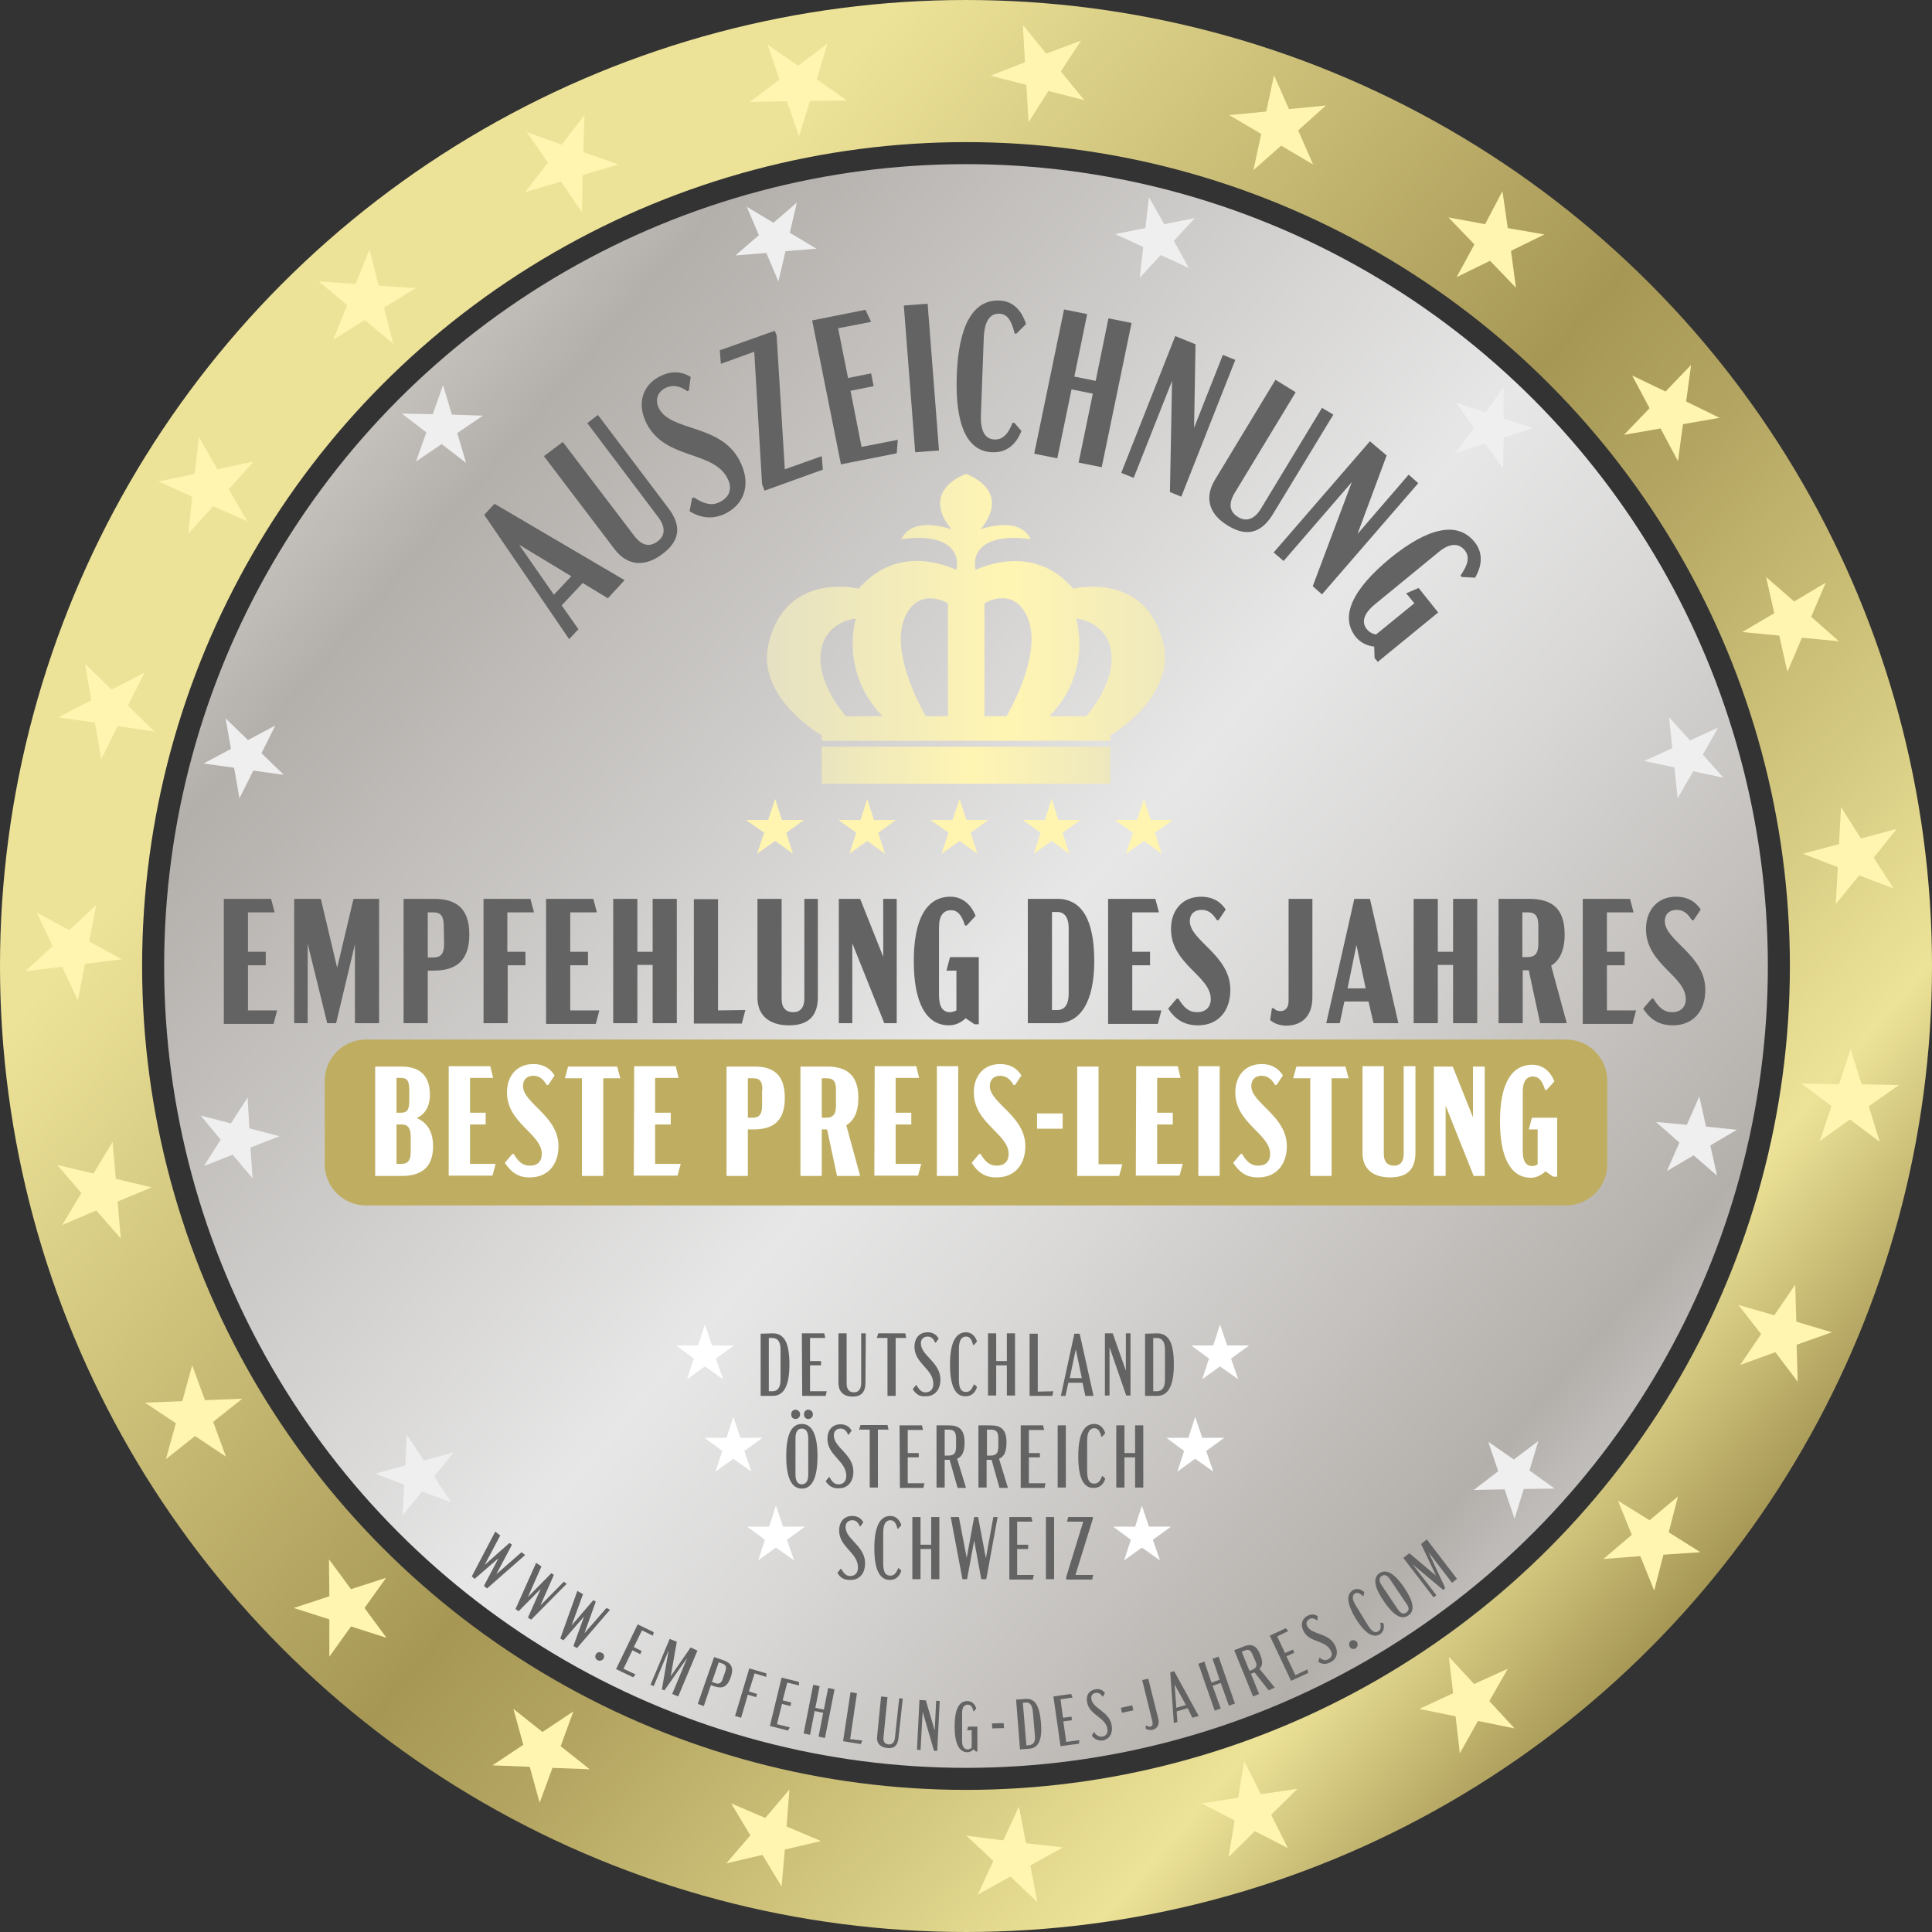 <svg version="1.1" id="Ebene_1" xmlns="http://www.w3.org/2000/svg" x="0" y="0" viewBox="0 0 543.8 543.8" xml:space="preserve"><rect x="0" y="0" width="543.8" height="543.8" fill="#333333" stroke="none"/><style>.st2{display:none}.st3{display:inline;fill:#b3b3b3}.st5{fill:#636363}.st9{fill-rule:evenodd;clip-rule:evenodd;fill:#fff4b0}</style><g id="GOLD_OUTSIDE"><linearGradient id="SVGID_1_" gradientUnits="userSpaceOnUse" x1="66.301" y1="151.351" x2="477.499" y2="507.221" gradientTransform="translate(0 -57.386)"><stop offset="0" stop-color="#ede398"/><stop offset="0" stop-color="#ede398"/><stop offset=".146" stop-color="#ede398"/><stop offset=".522" stop-color="#a69755"/><stop offset=".613" stop-color="#b4a662"/><stop offset=".787" stop-color="#d8cd84"/><stop offset=".876" stop-color="#ede398"/><stop offset="1" stop-color="#a69755"/><stop offset="1" stop-color="#a69755"/></linearGradient><circle cx="271.9" cy="271.9" r="251.9" fill="none" stroke="url(#SVGID_1_)" stroke-width="40" stroke-miterlimit="10"/></g><g id="PLATIN_INSIDE"><linearGradient id="SVGID_00000133509838056425781140000009923896106359881349_" gradientUnits="userSpaceOnUse" x1="66.052" y1="151.135" x2="475.937" y2="505.869" gradientTransform="translate(0 -57.386)"><stop offset="0" stop-color="#eeebe9"/><stop offset="0" stop-color="#e2deda"/><stop offset="0" stop-color="#d7d2cd"/><stop offset=".07" stop-color="#c8c4bf"/><stop offset=".146" stop-color="#b3afab"/><stop offset=".522" stop-color="#e7e7e7"/><stop offset=".633" stop-color="#dad9d8"/><stop offset=".844" stop-color="#b9b5b1"/><stop offset=".876" stop-color="#b3afab"/><stop offset="1" stop-color="#dadada"/><stop offset="1" stop-color="#b2b2b2"/></linearGradient><circle cx="271.9" cy="271.9" r="225.7" fill-rule="evenodd" clip-rule="evenodd" fill="url(#SVGID_00000133509838056425781140000009923896106359881349_)"/></g><g id="TEXT"><g class="st2"><path class="st3" d="M446 325.8c0 5.3-4.4 9.7-9.7 9.7H107.5c-5.3 0-9.7-4.4-9.7-9.7v-14.6c0-5.3 4.4-9.7 9.7-9.7h328.8c5.3 0 9.7 4.4 9.7 9.7v14.6z"/></g><g class="st2"><path class="st3" d="M408.5 325.8c0 5.3-4.4 9.7-9.7 9.7H145c-5.3 0-9.7-4.4-9.7-9.7v-14.6c0-5.3 4.4-9.7 9.7-9.7h253.7c5.3 0 9.7 4.4 9.7 9.7l.1 14.6z"/></g><g class="st2"><path class="st3" d="M408.5 326.6c0 5.3-4.4 9.7-9.7 9.7H145c-5.3 0-9.7-4.4-9.7-9.7V307c0-5.3 4.4-9.7 9.7-9.7h253.7c5.3 0 9.7 4.4 9.7 9.7l.1 19.6z"/></g><path d="M452.4 327.7c0 6.4-5.2 11.6-11.6 11.6H103c-6.4 0-11.6-5.2-11.6-11.6v-23.5c0-6.4 5.2-11.6 11.6-11.6h337.8c6.4 0 11.6 5.2 11.6 11.6v23.5z" fill="#bfae62"/><path class="st5" d="M217.5 375.3c3.4 0 4.7 2.9 4.7 8.8 0 5.8-1.5 8.8-4.7 8.8h-3.4v-17.5l3.4-.1zm-1.1 1.3v15h1c1.2 0 2.3-.7 2.3-3.2v-8.6c0-2.5-1.1-3.2-2.3-3.2h-1zm9.3-1.3h6.3l.3 1.3H228v6.5h3.1v1.2H228v7.3h4.7l-.3 1.3h-6.6l-.1-17.6zm17.9 13.9c0 2.3-.9 3.9-3.6 3.9-2.6 0-4-1.4-4-3.9v-13.9h2.3v14c0 1.9.8 2.6 2.1 2.6 1.2 0 2-.9 2-2.6v-14h1.3l-.1 13.9zm8.5-12.6v16.3h-2.3v-16.3h-3l.4-1.3h7.6l.3 1.3h-3zm4.8 14.4l.9-1.1h.2c.7 1.3 1.4 2 2.5 2 1.2 0 2.2-.7 2.2-2.4 0-4.2-5.3-5.7-5.3-10.4 0-2.5 1.4-4.1 3.7-4.1 1.1 0 2.4.4 3.1 1.8l-.8 1.1h-.2c-.5-1.3-1.3-1.7-2.1-1.7-1 0-1.9.6-1.9 1.9 0 3.5 5.5 5.3 5.5 10.2 0 2.9-1.6 4.7-4 4.7-1.9.2-2.9-.6-3.8-2zm10.5-6.9c0-5.8 1.4-9.1 4.5-9.1 1.5 0 2.6 1 3.1 2.6l-.9 1h-.2c-.4-1.7-1-2.4-2-2.4-1.2 0-2 1-2 3.5v8.6c0 2.6.7 3.5 2 3.5 1 0 1.6-.6 2.2-2.1h.2l.7.7c-.5 1.7-1.7 2.6-3.1 2.6-3.1.2-4.5-3.1-4.5-8.9zm18.3-8.8v17.5h-2.3v-8.5h-3v8.5h-2.3v-17.5h2.3v7.8h3v-7.8h2.3zm10.8 16.3l-.3 1.3h-6.4v-17.5h2.3v16.3l4.4-.1zm8.2-2.4h-4l-.8 3.7h-1.3l3.8-17.5h1.5l3.9 17.5h-2.3l-.8-3.7zm-.2-1.3l-1.7-8.1-1.7 8.1h3.4zm13.7-12.6v17.5H317l-4.7-13.6v13.6H311v-17.5h2.2l3.7 10.5v-10.5h1.3zm7.5 0c3.4 0 4.7 2.9 4.7 8.8 0 5.8-1.5 8.8-4.7 8.8h-3.4v-17.5l3.4-.1zm-1.1 1.3v15h1c1.2 0 2.3-.7 2.3-3.2v-8.6c0-2.5-1.1-3.2-2.3-3.2h-1zm-103.3 33.3c0-5.8 1.3-9.1 4.4-9.1 3 0 4.4 3.3 4.4 9.1s-1.4 9.1-4.4 9.1-4.4-3.3-4.4-9.1zm1.4-11.8c0-.8.5-1.3 1.2-1.3s1.3.5 1.3 1.3-.6 1.3-1.3 1.3-1.2-.5-1.2-1.3zm4.8 16.9v-10.1c0-1.6-.5-2.8-1.8-2.8s-1.8 1.1-1.8 2.8V415c0 1.6.5 2.8 1.8 2.8 1.4-.1 1.8-1.2 1.8-2.8zm-1.2-16.9c0-.8.5-1.3 1.2-1.3s1.3.5 1.3 1.3-.6 1.3-1.3 1.3-1.2-.5-1.2-1.3zm6.1 18.8l.9-1.1h.2c.7 1.3 1.4 2 2.5 2 1.2 0 2.2-.7 2.2-2.4 0-4.2-5.3-5.7-5.3-10.4 0-2.5 1.4-4.1 3.7-4.1 1.1 0 2.4.4 3.1 1.8l-.8 1.1h-.2c-.5-1.3-1.3-1.7-2.1-1.7-1 0-1.9.6-1.9 1.9 0 3.5 5.5 5.3 5.5 10.2 0 2.9-1.6 4.7-4 4.7-1.9.1-3-.7-3.8-2zm14.7-14.5v16.3h-2.3v-16.3h-3l.4-1.3h7.6l.3 1.3h-3zm6.1-1.2h6.3l.3 1.3h-4.3v6.5h3.1v1.2h-3.1v7.3h4.7l-.3 1.3h-6.6l-.1-17.6zm16.3 17.5l-2.2-7.8h-1.4v7.8h-2.3v-17.5h3.4c2.8 0 4.5 1 4.5 4.8 0 2.7-.7 4-2.1 4.6l2.5 8.2h-2.4v-.1zm-.4-11.6v-2.2c0-1.8-.5-2.5-2.1-2.5h-1.1v7.3h1c1.8 0 2.2-.8 2.2-2.6zm12.2 11.6l-2.2-7.8h-1.4v7.8h-2.3v-17.5h3.4c2.8 0 4.5 1 4.5 4.8 0 2.7-.7 4-2.1 4.6l2.5 8.2h-2.4v-.1zm-.3-11.6v-2.2c0-1.8-.5-2.5-2.1-2.5h-1.1v7.3h1c1.7 0 2.2-.8 2.2-2.6zm6.3-5.9h6.3l.3 1.3h-4.3v6.5h3.1v1.2h-3.1v7.3h4.7l-.3 1.3h-6.7v-17.6zm10.4 0h2.3v17.5h-2.3v-17.5zm5.8 8.7c0-5.8 1.4-9.1 4.5-9.1 1.5 0 2.6 1 3.1 2.6l-.9 1h-.2c-.4-1.7-1-2.4-2-2.4-1.2 0-2 1-2 3.5v8.6c0 2.6.7 3.5 2 3.5 1 0 1.6-.6 2.2-2.1h.2l.7.7c-.5 1.7-1.7 2.6-3.1 2.6-3.1.2-4.5-3-4.5-8.9zm18.3-8.7v17.5h-2.3v-8.5h-3v8.5h-2.3v-17.5h2.3v7.8h3v-7.8h2.3zm-86.1 41.5l.9-1.1h.2c.7 1.3 1.4 2 2.5 2 1.2 0 2.2-.7 2.2-2.4 0-4.2-5.3-5.7-5.3-10.4 0-2.5 1.4-4.1 3.7-4.1 1.1 0 2.4.4 3.1 1.8l-.8 1.1h-.2c-.5-1.3-1.3-1.7-2.1-1.7-1 0-1.9.6-1.9 1.9 0 3.5 5.5 5.3 5.5 10.2 0 2.9-1.6 4.7-4 4.7-1.9.1-3-.6-3.8-2zm10.4-6.9c0-5.8 1.4-9.1 4.5-9.1 1.5 0 2.6 1 3.1 2.6l-.9 1h-.2c-.4-1.7-1-2.4-2-2.4-1.2 0-2 1-2 3.5v8.6c0 2.6.7 3.5 2 3.5 1 0 1.6-.6 2.2-2.1h.2l.7.7c-.5 1.7-1.7 2.6-3.1 2.6-3.1.1-4.5-3.1-4.5-8.9zm18.3-8.8v17.5h-2.3V436h-3v8.5h-2.3V427h2.3v7.8h3V427h2.3zm16.4 0l-3.2 17.5h-1.4l-2-10.9-2 10.9h-1.3l-3.3-17.5h2.3l2.2 11.5 2.1-11.5h1.1l2.2 11.6 2.1-11.6h1.2zm3.2 0h6.3l.3 1.3h-4.3v6.5h3.1v1.2h-3.1v7.3h4.7l-.3 1.3h-6.6V427h-.1zm10.4 0h2.3v17.5h-2.3V427zm13.3 16.3l-.3 1.3h-7.3v-.7l4.8-15.6h-4.6l.4-1.3h6.9v.5l-4.9 15.8h5z"/><path d="M121.9 322.6c0 6.1-3.4 8.4-8.9 8.4h-7.4v-30.8h7.3c4.9 0 8.1 2.2 8.1 7.9 0 3.5-1.5 5.6-3.7 6.6 2.8 1.2 4.6 3.7 4.6 7.9zm-10.3-9.4h1.2c1.8 0 2.4-.8 2.4-3.4v-3c0-2.6-.6-3.4-2.4-3.4h-1.2v9.8zm4 6.7c0-2.3-.7-3.4-2.6-3.4h-1.4v11.1h1.4c1.8 0 2.6-1 2.6-3.3v-4.4zm10.7-19.8H138l.8 3.3h-6.5v9.8h4.4v3.3h-4.4v11.1h7.2l-.9 3.3h-12.3v-30.8zm15.8 27.2l2.1-2.5h.4c1.3 2.2 2.5 3.3 4.6 3.3 2 0 3.3-1.1 3.3-3.3 0-5.7-9.8-8.6-9.8-17.3 0-4.7 2.8-8 7.4-8 2.2 0 4.4.7 6 3.2l-1.8 2.7h-.4c-1.1-1.9-2.3-2.6-3.8-2.6-1.7 0-2.9 1-2.9 2.9 0 4.8 10 8.4 10 16.9 0 5.4-3.2 8.8-8 8.8-3.3.1-5.4-1.5-7.1-4.1zm27.7-23.9V331h-6v-27.5H159l.9-3.3h13.8l.9 3.3h-4.8v-.1zm8.7-3.3h11.7l.8 3.3h-6.6v9.8h4.4v3.3h-4.4v11.1h7.2l-.9 3.3h-12.3l.1-30.8zm42.4 8.9c0 7-3.7 8.9-8.9 8.9h-1.5V331h-6v-30.8h7.4c5.4-.1 9 1.9 9 8.8zm-6.3-2.2c0-2.4-.7-3.3-2.6-3.3h-1.5v11.1h1.4c1.9 0 2.6-1.1 2.6-3.4v-4.4h.1zm21 24.2l-2.8-13.1h-1.5V331h-6v-30.8h7.4c5.2 0 8.9 2 8.9 8.8 0 4.1-1.3 6.5-3.4 7.7l3.9 14.3h-6.5zm-4.3-16.4h1.3c2 0 2.7-1.1 2.7-3.4v-4.4c0-2.4-.7-3.3-2.6-3.3h-1.4v11.1zm14.9-14.5h11.7l.8 3.3h-6.6v9.8h4.4v3.3h-4.4v11.1h7.2l-.9 3.3h-12.3l.1-30.8zm17.5 0h6V331h-6v-30.9zm9.8 27.2l2.1-2.5h.4c1.3 2.2 2.5 3.3 4.6 3.3 2 0 3.3-1.1 3.3-3.3 0-5.7-9.8-8.6-9.8-17.3 0-4.7 2.8-8 7.4-8 2.2 0 4.4.7 6 3.2l-1.8 2.7h-.4c-1.1-1.9-2.3-2.6-3.8-2.6-1.7 0-2.9 1-2.9 2.9 0 4.8 10 8.4 10 16.9 0 5.4-3.2 8.8-8 8.8-3.3.1-5.5-1.5-7.1-4.1zm18.4-13.9h7.2v4.3h-7.2v-4.3zm24 14.3l-.9 3.3h-11.8v-30.8h6v27.5h6.7zm3.9-27.6h11.7l.8 3.3h-6.6v9.8h4.4v3.3h-4.4v11.1h7.2l-.9 3.3h-12.3l.1-30.8zm17.5 0h6V331h-6v-30.9zm9.8 27.2l2.1-2.5h.4c1.3 2.2 2.5 3.3 4.6 3.3 2 0 3.3-1.1 3.3-3.3 0-5.7-9.8-8.6-9.8-17.3 0-4.7 2.8-8 7.4-8 2.2 0 4.4.7 6 3.2l-1.8 2.7h-.4c-1.1-1.9-2.3-2.6-3.8-2.6-1.7 0-2.9 1-2.9 2.9 0 4.8 10 8.4 10 16.9 0 5.4-3.2 8.8-8 8.8-3.3.1-5.4-1.5-7.1-4.1zm27.7-23.9V331h-6v-27.5H364l.9-3.3h13.8l.9 3.3h-4.8v-.1zm23.6 21c0 4.1-1.7 7-7.1 7-4.9 0-7.8-2.4-7.8-6.9v-24.4h6v24.7c0 2.3 1.1 3.3 2.9 3.3 1.7 0 2.7-1.1 2.7-3.3v-24.7h3.3v24.3zm19.5-24.3V331h-3.1l-7.9-19.8V331h-3.3v-30.8h5.3l5.7 14.3v-14.3h3.3v-.1zm20.4 14.5v16.6h-1.1l-2.2-1.5c-1.1 1-2.5 1.8-4.1 1.8-5.7 0-8.7-5.7-8.7-15.9 0-10.3 3.1-15.9 9.1-15.9 2.9 0 5.1 1.8 6.2 4.7l-2.2 2.4h-.4c-.8-2.6-1.8-3.8-3.4-3.8-1.9 0-2.9 1.5-2.9 4.2V324c0 2.8.9 4.2 2.7 4.2.6 0 1.1-.2 1.5-.5v-9.8h-2.5l.9-3.3h7.1z" fill="#fff"/><path d="M218.4 423.8l2 5.9h6.2l-5.1 3.7 2 5.8-5.1-3.6-5 3.6 1.9-5.8-5-3.7h6.2zm103 0l2 5.9h6.2l-5.1 3.7 2 5.8-5.1-3.6-5 3.6 1.9-5.8-5-3.7h6.2zm-115-25l2 5.9h6.2l-5.1 3.7 2 5.8-5.1-3.6-5 3.6 1.9-5.8-5-3.7h6.2zm130 0l2 5.9h6.2l-5.1 3.7 2 5.8-5.1-3.6-5 3.6 1.9-5.8-5-3.7h6.2zm-138-26l2 5.9h6.2l-5.1 3.7 2 5.8-5.1-3.6-5 3.6 1.9-5.8-5-3.7h6.2zm145 0l2 5.9h6.2l-5.1 3.7 2 5.8-5.1-3.6-5 3.6 1.9-5.8-5-3.7h6.2z" fill-rule="evenodd" clip-rule="evenodd" fill="#fff" id="STARS_00000085234592852572687690000013680888040273732262_"/><path class="st5" d="M63 253h13.3l1 3.8h-7.5v11.1h5v3.8h-5v12.7H78l-1 3.8H63V253zm43.7 0v35h-6.8v-22.2L94.6 288h-2.5l-5.5-22.4V288h-3.8v-35h7.5l4.6 19.4 4.6-19.4h7.2zm25.4 10c0 7.9-4.2 10.2-10.1 10.2h-1.6V288h-6.8v-35h8.5c5.9 0 10 2.3 10 10zm-7.2-2.4c0-2.7-.8-3.8-2.9-3.8h-1.6v12.7h1.6c2.2 0 3-1.2 3-3.8l-.1-5.1zm18 7.3h5v3.8h-5V288h-6.8v-35h13.2l1 3.8h-7.5v11.1h.1zm10.8-14.9H167l1 3.8h-7.5v11.1h5v3.8h-5v12.7h8.2l-1 3.8h-14V253zm36.8 0v35h-6.8v-16.4h-4.3V288h-6.8v-35h6.8v14.9h4.3V253h6.8zm19.3 31.3l-1 3.8h-13.5v-35h6.8v31.3l7.7-.1zm20.4-3.7c0 4.7-2 8-8.1 8-5.6 0-8.9-2.8-8.9-7.8V253h6.8v28.1c0 2.6 1.2 3.8 3.3 3.8 1.9 0 3.1-1.3 3.1-3.8V253h3.8v27.6zm22.2-27.6v35h-3.5l-9-22.5V288h-3.8v-35h6l6.5 16.3V253h3.8zm23.1 16.4v18.9h-1.2l-2.5-1.7c-1.2 1.2-2.9 2-4.7 2-6.5 0-9.9-6.5-9.9-18.1s3.5-18.1 10.3-18.1c3.3 0 5.8 2.1 7.1 5.4l-2.5 2.7h-.5c-.9-3-2.1-4.3-3.9-4.3-2.2 0-3.4 1.6-3.4 4.8v19.1c0 3.2 1 4.8 3.1 4.8.6 0 1.2-.2 1.8-.5v-11.2h-2.8l1-3.8h8.1zm22.1-16.4c6.9 0 10.4 5.9 10.4 17.5s-4 17.5-10.4 17.5h-8.3v-35h8.3zm-1.5 3.8v27.5h1.5c1.7 0 3.2-1.1 3.2-4.6v-18.4c0-3.5-1.5-4.6-3.2-4.6h-1.5v.1zm15.8-3.8h13.3l1 3.8h-7.5v11.1h5v3.8h-5v12.7h8.2l-1 3.8h-14V253zm16.9 30.9l2.4-2.8h.5c1.5 2.5 2.9 3.8 5.3 3.8 2.2 0 3.8-1.3 3.8-3.7 0-6.5-11.2-9.8-11.2-19.7 0-5.3 3.2-9.1 8.5-9.1 2.6 0 5.1.9 6.9 3.6l-2 3h-.5c-1.3-2.2-2.7-2.9-4.3-2.9-1.9 0-3.3 1.1-3.3 3.2 0 5.5 11.4 9.5 11.4 19.3 0 6.2-3.6 10-9.1 10-4 0-6.5-1.8-8.4-4.7zm28.7 3.2l.5-3.3h.5c.5.5 1 .8 1.9.8 1.4 0 2.3-1 2.3-2.9V253h6.7v27.7c0 5.2-2.8 8-7.5 8-2-.1-3.4-.7-4.4-1.6zm27.7-5.2h-6.8l-1.3 6.1h-3.8l7.9-35h4.4l8 35h-7l-1.4-6.1zm-.8-3.7l-2.6-12.2-2.5 12.2h5.1zm31.4-25.2v35H409v-16.4h-4.3V288h-6.8v-35h6.8v14.9h4.3V253h6.8zm17.7 35l-3.2-14.9h-1.7V288h-6.8v-35h8.5c6 0 10.1 2.2 10.1 10 0 4.7-1.5 7.4-3.8 8.8L441 288h-7.5zm-5-18.6h1.4c2.3 0 3.1-1.2 3.1-3.8v-5c0-2.7-.8-3.8-3-3.8h-1.5v12.6zm17-16.4h13.3l1 3.8h-7.5v11.1h5v3.8h-5v12.7h8.2l-1 3.8h-14V253zm17 30.9l2.4-2.8h.5c1.5 2.5 2.9 3.8 5.3 3.8 2.2 0 3.8-1.3 3.8-3.7 0-6.5-11.2-9.8-11.2-19.7 0-5.3 3.2-9.1 8.5-9.1 2.6 0 5.1.9 6.9 3.6l-2 3h-.5c-1.3-2.2-2.7-2.9-4.3-2.9-1.9 0-3.3 1.1-3.3 3.2 0 5.5 11.4 9.5 11.4 19.3 0 6.2-3.6 10-9.1 10-4.1 0-6.5-1.8-8.4-4.7zM147.8 437.7l-10.7 9.4-.9-.7 4.1-7.8-6.7 5.8-.8-.7 6.6-12.6 1.4 1.1-4.4 8.3 7-6.2.7.5-4.4 8.3 7.1-6.2 1 .8zm11.7 8.1l-10 10.1-.9-.6 3.6-8.1-6.2 6.3-.9-.6 5.8-13 1.5 1-3.8 8.6 6.6-6.7.7.5-3.8 8.6 6.6-6.7.8.6zm12.2 7.3l-9.3 10.8-1-.6 3-8.3-5.8 6.7-.9-.5 4.8-13.4 1.6.9-3.2 8.8 6.1-7.1.7.4-3.2 8.9 6.2-7.1 1 .5zm-1.8 13.7c-.3.6-1.1.8-1.7.5s-.8-1-.5-1.6 1-.9 1.6-.5c.7.2.9 1 .6 1.6zm9.6-9.6l4.5 2.2-.2 1-3.1-1.5-2.3 4.7 2.2 1.1-.4.9-2.2-1.1-2.5 5.2 3.4 1.6-.7.8-4.8-2.3 6.1-12.6zm16.8 7.4l-5.4 12.9-1.7-.7 4.2-10.1-6.4 9.1-.7-.3 1.9-11-4.2 10.1-.9-.4 5.4-12.9 2 .8-1.7 9.7 5.6-8.1 1.9.9zm9.4 7.4c-1 3-2.5 3.4-4.8 2.6l-.8-.3-2 5.9-1.7-.6 4.6-13.2 2.6.9c2 .7 3.1 1.9 2.1 4.7zm-1.6-1.4c.5-1.4.3-2-.9-2.4l-.9-.3-1.9 5.5.8.3c1.3.5 1.9 0 2.3-1.4l.6-1.7zm6.7 5.5l2.3.7-.3.9-2.3-.7-1.9 6.5-1.7-.5 4-13.4 4.8 1.4v1l-3.3-1-1.6 5.1zm9.2-3.9l4.9 1.2v1l-3.3-.8-1.3 5 2.4.6-.2 1-2.4-.6-1.4 5.7 3.6.9-.5.9-5.1-1.3 3.3-13.6zm14.9 3.3l-2.7 13.7-1.8-.4 1.3-6.7-2.4-.5-1.3 6.7-1.8-.4 2.7-13.7 1.8.4-1.2 6.1 2.4.5 1.2-6.1 1.8.4zm7.8 14.4l-.4 1-5-.8 2.1-13.8 1.8.3-1.9 12.9 3.4.4zm10.2-.7c-.2 1.8-1 3.1-3.2 2.8-2-.2-3.1-1.4-2.8-3.4l1.1-11.1 1.8.2-1.1 11.1c-.2 1.5.4 2.1 1.4 2.2.9.1 1.7-.5 1.8-1.9l1.2-11.1 1 .1-1.2 11.1zm11.6-10.4l-.7 14h-.9l-3.2-11-.6 10.8-1-.1.7-14 1.8.1 2.5 8.5.4-8.4 1 .1zm10.6 6.9v7.3h-.4l-.7-.6c-.5.5-1 .8-1.7.8-2.4 0-3.6-2.6-3.6-7.2 0-4.7 1.1-7.2 3.6-7.2 1.2 0 2.1.8 2.5 2.1l-.7.8h-.1c-.3-1.3-.8-1.9-1.6-1.9-1 0-1.6.8-1.6 2.3v8c0 1.5.6 2.3 1.6 2.3.5 0 .8-.2 1.1-.5V487h-1.3l.3-1h2.6v-.3zm4.1-.6l3.3-.1.1 1.4-3.3.1-.1-1.4zm9.5-6.9c2.7-.2 3.9 2 4.3 6.7.4 4.6-.6 7.1-3.2 7.3l-2.7.2-1.1-14 2.7-.2zm-.8 1.1l1 12 .8-.1c1-.1 1.8-.7 1.6-2.7l-.6-6.9c-.2-2-1.1-2.5-2-2.4l-.8.1zm8.6-1.8l5-.7.4 1-3.4.5.7 5.2 2.4-.3.1 1-2.4.3.8 5.8 3.7-.5-.1 1-5.2.7-2-14zm10.8 11.1l.5-1h.2c.7 1 1.4 1.3 2.3 1.2 1-.2 1.6-.9 1.4-2.2-.6-3.3-5-3.8-5.7-7.4-.4-2 .5-3.4 2.3-3.7.9-.2 1.9 0 2.7 1l-.5 1h-.2c-.6-.9-1.3-1.1-1.9-1-.8.1-1.4.7-1.2 1.8.5 2.7 5 3.4 5.7 7.3.4 2.3-.6 3.9-2.5 4.3-1.3.1-2.2-.3-3.1-1.3zm8.2-7.9l3.2-.7.3 1.4-3.2.7-.3-1.4zm7 5.9v-.9h.2c.3.2.7.4 1.1.3.6-.1.7-.7.6-1.3l-2.9-11.8 1.7-.4 2.8 11.2c.4 1.5-.1 2.8-1.6 3.2-.8.1-1.4 0-1.9-.3zm11.8-5.8l-3.1.9.2 3-1 .3-1-14.3 1.1-.3 6.9 12.6-1.8.5-1.3-2.7zm-.5-.9l-3.2-5.8.5 6.6 2.7-.8zm9.2-13.6l4.6 13.2-1.7.6-2.3-6.4-2.3.8 2.3 6.4-1.7.6-4.6-13.2 1.7-.6 2 5.9 2.3-.8-2-5.9 1.7-.6zm14.1 9.5l-4-5.1-.2.1-.8.3 2.3 5.7-1.7.7-5.3-13 2.5-1c2.1-.9 3.7-.6 4.8 2.2.8 2 .7 3.2-.2 4l4.3 5.3-1.7.8zm-3.8-8.4l-.7-1.6c-.6-1.4-1.1-1.7-2.3-1.2l-.8.3 2.2 5.4.8-.3c1.3-.6 1.4-1.3.8-2.6zm4.1-7l4.5-2.1.7.8-3.1 1.5 2.2 4.7 2.2-1 .4.9-2.2 1 2.5 5.3 3.4-1.6.2 1-4.8 2.2-6-12.7zm13.7 7.4l.2-1.1.1-.1c1 .7 1.7.9 2.5.4.9-.5 1.3-1.3.6-2.5-1.5-2.9-5.9-2.1-7.6-5.4-.9-1.8-.5-3.4 1.1-4.3.8-.4 1.8-.6 2.9.1l-.1 1.1-.1.1c-.9-.7-1.6-.7-2.1-.4-.7.4-1.2 1.1-.6 2.1 1.3 2.4 5.8 1.7 7.7 5.2 1.1 2 .6 3.9-1.1 4.8-1.4.8-2.5.6-3.5 0zm10.9-5.5c.3.6.1 1.3-.5 1.7-.6.3-1.3.1-1.6-.5s-.2-1.3.4-1.7c.6-.3 1.3-.1 1.7.5zm-.4-6.7c-2.4-4-2.8-6.8-.8-8 1-.6 2.1-.4 3.2.5l-.2 1.1-.1.1c-1-.9-1.7-1.2-2.3-.8-.8.5-.9 1.5.1 3.2l3.6 5.9c1.1 1.7 2 2.1 2.8 1.6.7-.4.9-1.1.6-2.4l.1-.1.8.2c.3 1.3 0 2.5-1 3.1-2 1.2-4.3-.4-6.8-4.4zm7.9-4.9c-2.6-3.8-3.2-6.6-1.2-7.9s4.3.2 6.9 4 3.2 6.6 1.2 7.9c-2 1.4-4.3-.2-6.9-4zm6.3.6l-4.5-6.7c-.7-1.1-1.6-1.6-2.4-1-.9.6-.7 1.6 0 2.6l4.5 6.7c.7 1.1 1.6 1.6 2.4 1 1-.6.8-1.6 0-2.6zm5.8-18l8.5 11.1-1.4 1.1-6.6-8.6 4.7 10.1-.6.5-8.6-7.2 6.7 8.7-.8.6-8.5-11.1 1.7-1.3 7.5 6.3-4.2-8.9 1.6-1.3zM164 164.1l-5.9 6.3 4.7 6.7-2.6 2.8-23.9-35 2.9-3.1 36.6 21.5-4.7 5.1-7.1-4.3zm-3.2-1.9l-14.7-8.9 9.8 14.1 4.9-5.2zm27.3-19.2c3.3 4.3 3.9 8.8-1.6 12.9-5 3.8-9.9 3.4-13.5-1.3l-19.9-26.2 5.3-4 20.1 26.4c2.3 3 4.5 3.2 6.7 1.5 2-1.5 2.2-3.9.1-6.7l-20-26.5 3-2.3 19.8 26.2zm6 .9l.7-3.7.5-.2c2.9 1.9 5.2 2.5 7.5 1.2 2.5-1.3 3.5-3.7 1.9-6.7-4.1-7.7-17.3-5.1-22.6-15.1-2.8-5.3-1.6-10.7 3.5-13.4 2.5-1.3 5.6-1.9 8.8.1l-.5 3.8-.4.2c-2.6-1.8-4.5-1.7-6.2-.9-2.1 1.1-3.1 3.2-1.8 5.8 3.4 6.5 17.2 4.3 22.6 14.5 3.3 6.2 1.8 12-3.6 14.9-3.7 1.9-7.1 1.5-10.4-.5zm37.2-15.5l.3 3.8-16.4 5.9-.7-1.8-2.2-37.3-9.4 3.4-.3-3.8 15.5-5.5.5 1.4 2.3 37.6 10.4-3.7zm-2.7-38.2l15-3 1.6 3.4-9.3 1.8 2.8 14 6.5-1.3.7 3.6-6.5 1.3 3.1 15.8 10.2-2-.3 3.8-15.7 3.1-8.1-40.5zm25.8-4.2l6.7-.5 3.2 41.3-6.7.5-3.2-41.3zm14.9 19.6c.5-13.8 4.5-21.3 12-21 3.7.1 6.2 2.6 7.5 6.6l-2.7 2.7h-.5c-.9-3.8-2.1-5.5-4.3-5.6-2.6-.1-4.2 2-4.4 6.8l-.8 21.5c-.2 4.8 1.2 7 3.8 7.1 2.2.1 3.8-1.3 5.1-4.7h.5l2 2.3c-1.5 3.9-4.3 6.1-8 6-7.4-.1-10.7-7.9-10.2-21.7zm49.2-14.7l-8.4 40.6-6.5-1.3 4-19.4-6-1.2-4 19.4-6.5-1.3 8.4-40.6 6.5 1.3-3.6 17.6 6 1.2 3.6-17.6 6.5 1.3zm29.2 10.4l-15.2 38.5-3.2-1.3.6-31.3-10.8 27.3-3.5-1.4 15.2-38.5 5.7 2.3-.4 23.5 8.1-20.5 3.5 1.4zm10.6 43.4c-2.8 4.6-6.7 6.9-12.6 3.3-5.4-3.2-6.8-7.9-3.7-13l17-28.1 5.7 3.5-17.2 28.4c-1.9 3.2-1.3 5.4 1.1 6.8 2.1 1.3 4.5.6 6.3-2.4l17.2-28.4 3.2 1.9-17 28zm40.9-8.7l-27.1 31.3-2.6-2.3 11-29.3-19.2 22.2-2.8-2.4 27.1-31.3 4.7 4-8.2 22.1 14.4-16.7 2.7 2.4zm5.6 36.4l-17 13.9-.9-1.1-.1-3.2c-2-.2-3.8-1.1-5.1-2.6-4.7-5.8-1.1-13.4 9.5-22.2 10.7-8.7 19-10.6 23.8-4.7 2.4 2.9 2.3 6.5.2 10.1l-3.8-.2-.3-.4c2.2-3.2 2.6-5.3 1.2-7.1-1.8-2.2-4.4-2-7.5.6L387 170.1c-3.2 2.6-3.9 5.1-2.2 7.1.7.8 1.5 1.2 2.5 1.4l10.8-8.8-2.3-2.8 3.5-1.5 5.5 6.9z"/></g><g id="STARS_ROUND"><path class="st9" d="M151.9 507.4l-2.8-10.1-10.5-.4 8.7-5.8-2.8-10.1 8.2 6.5 8.7-5.8-3.6 9.8 8.2 6.5-10.5-.4zm-59.2-41.1v-10.5l-10-3.2 10-3.3-.1-10.4 6.2 8.4 9.9-3.2-6.1 8.5 6.2 8.4-10-3.2zm-46-55.6l2.8-10.1-8.7-5.8 10.5-.4 2.8-10.1 3.6 9.8 10.5-.4-8.2 6.5 3.6 9.8-8.7-5.8zm-29.2-65.9l5.4-9-6.8-7.9 10.2 2.4 5.4-8.9.9 10.4 10.1 2.4-9.6 4 .9 10.4-6.9-7.9zM7.1 273.4l7.7-7.1-4.5-9.5 9.2 5 7.6-7.1-2 10.3 9.2 5-10.4 1.3-2 10.3-4.4-9.5zm9.3-71.5l9.3-4.8-1.8-10.3 7.5 7.3 9.3-4.8-4.7 9.3 7.5 7.3-10.4-1.5-4.6 9.3-1.8-10.3zm28.2-66.4l10.2-2.1L56 123l5.2 9.1 10.2-2.2-7 7.8 5.2 9-9.6-4.2-7 7.7 1.1-10.4zm45.1-56.3l10.4.7 3.9-9.7 2.6 10.2 10.4.7-8.9 5.5 2.6 10.2-8-6.7-8.9 5.5 3.9-9.7zm58.6-42l9.8 3.5 6.4-8.3-.3 10.4 9.9 3.5-10.1 3-.2 10.4-5.9-8.6-10.1 3 6.4-8.3zM216 12.5l8.6 6 8.3-6.2-3 10 8.5 6-10.4.1-3.1 10-3.4-9.9-10.5.2 8.4-6.3zM287.9 7l6.6 8.1 9.8-3.7-5.7 8.7 6.6 8.1-10.1-2.6-5.6 8.8-.6-10.5-10.1-2.6 9.7-3.8zm70.7 14.2l4.2 9.5 10.4-1-7.8 7 4.2 9.6-9-5.3-7.8 6.9 2.2-10.2-9-5.3 10.4-1zm64.3 32.6l1.5 10.4 10.3 1.8-9.4 4.6 1.4 10.4-7.3-7.6L410 78l5-9.2-7.3-7.6 10.3 1.9zm53.1 48.9l-1.4 10.3 9.4 4.6-10.3 1.8-1.4 10.4-4.9-9.2-10.3 1.8 7.2-7.5-4.9-9.2 9.4 4.5zm37.9 61.3l-4.1 9.6 7.8 6.9-10.4-1-4.1 9.6-2.3-10.2-10.4-1 9-5.3-2.3-10.2 7.9 6.9zm20 69.3l-6.5 8.1 5.6 8.7-9.7-3.7-6.6 8.1.6-10.4-9.8-3.8 10.1-2.7.6-10.4 5.6 8.8zm.6 72.1l-8.5 6 3.1 10-8.4-6.3-8.5 6.1 3.3-9.9-8.4-6.3 10.5.2 3.3-9.9 3.1 9.9zM515.6 375l-9.9 3.5.3 10.4-6.3-8.3-9.9 3.6 5.9-8.7-6.4-8.2 10.1 2.9 5.9-8.6.3 10.4zm-37 61.9l-10.4.7-2.6 10.1-3.9-9.7-10.4.8 8-6.8-3.9-9.6 8.9 5.5 8-6.7-2.6 10.1zm-52.3 49.6l-10.3-2.1-5.1 9.1-1.2-10.4-10.2-2.1 9.5-4.4-1.2-10.3 7.1 7.7 9.5-4.3-5.2 9.1zm-63.8 33.7l-9.3-4.8-7.4 7.3 1.7-10.3-9.3-4.8 10.3-1.6 1.7-10.3 4.7 9.3 10.3-1.5-7.4 7.3zM292 535.4l-7.6-7.2-9.2 5.1 4.4-9.5-7.6-7.1 10.4 1.3 4.4-9.5 2 10.3 10.4 1.2-9.2 5.1zm-72-4.4l-5.4-8.9-10.2 2.4 6.8-7.9-5.4-9 9.6 4.1 6.8-8-.8 10.4 9.7 4.1-10.2 2.4z"/><path d="M113.3 426.6l.5-8.7-8.2-3.1 8.5-2.3.4-8.7 4.8 7.3 8.4-2.3-5.5 6.8 4.8 7.3-8.2-3.1zm-55.9-98.4l4.7-7.4-5.6-6.8 8.5 2.2 4.7-7.3.5 8.7 8.5 2.2-8.2 3.2.6 8.7-5.6-6.7zm-.1-113.3l7.7-4.1-1.5-8.6 6.3 6.1 7.7-4.1-3.9 7.8 6.3 6.1-8.6-1.2-3.9 7.8-1.5-8.6zm55.8-98.5l8.7.2 2.9-8.2 2.5 8.3 8.7.3-7.2 4.9 2.5 8.4-6.9-5.3-7.2 4.9 2.9-8.2zm97.1-58.2l7.5 4.5 6.6-5.7-2 8.5 7.5 4.5-8.7.7-2 8.5-3.4-8-8.7.7 6.6-5.7zm113.2-2.7l4.3 7.6 8.6-1.7-5.9 6.4 4.2 7.6-7.9-3.6-5.9 6.4 1-8.7-7.9-3.6 8.5-1.7zm99.8 53.5v8.8l8.3 2.7-8.3 2.7-.1 8.7-5.1-7.1-8.3 2.7 5.2-7.1-5.1-7.1 8.3 2.8zm60.4 95.8l-4.3 7.6 5.8 6.5-8.5-1.8-4.4 7.6-.9-8.7-8.5-1.8 7.9-3.6-.9-8.7 5.9 6.5zm5.3 113.2l-7.5 4.4 1.9 8.5-6.6-5.7-7.5 4.4 3.5-8-6.6-5.8 8.7.8 3.5-8 1.9 8.5zm-51.3 101l-8.7.1-2.6 8.4-2.8-8.3-8.7.2 6.9-5.3-2.8-8.3 7.2 5 6.9-5.2-2.5 8.3z" fill="#efefef" fill-rule="evenodd" clip-rule="evenodd"/></g><g id="CROWN"><path class="st9" d="M218.2 224.9l1.9 5.9h6.2l-5 3.6 1.9 5.9-5-3.6-5.1 3.6 2-5.9-5.1-3.6h6.2zm25.9 0l1.9 5.9h6.2l-5 3.6 1.9 5.9-5-3.6-5 3.6 1.9-5.9-5-3.6h6.2zm26 0l1.9 5.9h6.2l-5 3.6 1.9 5.9-5-3.6-5.1 3.6 2-5.9-5.1-3.6h6.2zm25.9 0l1.9 5.9h6.2l-5 3.6 1.9 5.9-5-3.6-5 3.6 1.9-5.9-5-3.6h6.2zm26 0l1.9 5.9h6.2l-5 3.6 1.9 5.9-5-3.6-5.1 3.6 2-5.9-5.1-3.6h6.2z"/><linearGradient id="SVGID_00000052103766296469476720000016097362410006865821_" gradientUnits="userSpaceOnUse" x1="138.377" y1="274.705" x2="397.029" y2="270.988" gradientTransform="translate(0 -57.386)"><stop offset="0" stop-color="#cfcfcf"/><stop offset="0" stop-color="#cfcfcf"/><stop offset=".146" stop-color="#cfcfcf"/><stop offset=".522" stop-color="#fff5b3"/><stop offset=".655" stop-color="#f0e9bc"/><stop offset=".876" stop-color="#cfcfcf"/><stop offset="1" stop-color="#fff5b3"/><stop offset="1" stop-color="#fff5b3"/></linearGradient><path fill="url(#SVGID_00000052103766296469476720000016097362410006865821_)" d="M231.3 210.2v10.4h81.2v-10.4h-40.6z"/><linearGradient id="SVGID_00000142891839983847583070000012410842695725014441_" gradientUnits="userSpaceOnUse" x1="109.701" y1="228.336" x2="441.844" y2="228.336" gradientTransform="translate(0 -57.386)"><stop offset="0" stop-color="#cfcfcf"/><stop offset="0" stop-color="#cfcfcf"/><stop offset=".146" stop-color="#cfcfcf"/><stop offset=".522" stop-color="#fff5b3"/><stop offset=".655" stop-color="#f0e9bc"/><stop offset=".876" stop-color="#cfcfcf"/><stop offset="1" stop-color="#fff5b3"/><stop offset="1" stop-color="#fff5b3"/></linearGradient><path d="M327.5 181.3c-4.8-20.7-25.4-15.6-25.4-15.6-9.7-11.2-22.1-7.7-27.5-5.3-.1-.5-.2-1-.2-1.6v-.2c0-1.7.6-3.2 1.8-4.4 4.3-4.3 13.9-2.4 13.9-2.4-3.2-6.9-14.1-2.8-14.1-2.8 9.1-11.2-4.1-15.6-4.1-15.6s-13.2 4.4-4.1 15.6c0 0-10.9-4.1-14.1 2.8 0 0 9.6-1.9 13.9 2.4 1.2 1.2 1.7 2.7 1.8 4.3v.4c0 .5-.1 1-.2 1.5-5.4-2.4-17.7-6-27.5 5.3 0 0-20.6-5.1-25.4 15.6-3.5 15.1 15 25.7 15 25.7v1.5h81.2V207s18.4-10.6 15-25.7zm-89.4 20.3s-8.1-8.9-7.1-17.8c1-9 9.9-9.7 9.9-9.7s-4.7 14.9 7.5 27.5h-10.3zm28.7 0h-6.2s-10.6-17.6-5.8-28.1c4-8.6 12-3.7 12-3.7v31.8zm16.5 0h-6.2v-31.8s8-5 12 3.7c4.8 10.5-5.8 28.1-5.8 28.1zm22.4 0h-10.3c12.3-12.6 7.5-27.5 7.5-27.5s8.9.7 9.9 9.7-7.1 17.8-7.1 17.8z" fill="url(#SVGID_00000142891839983847583070000012410842695725014441_)"/><g class="st2"><linearGradient id="SVGID_00000142866024178838125950000014878392313218514077_" gradientUnits="userSpaceOnUse" x1="209" y1="235.836" x2="334.7" y2="235.836" gradientTransform="translate(0 -57.386)"><stop offset="0" stop-color="#ede398"/><stop offset="0" stop-color="#ede398"/><stop offset=".146" stop-color="#ede398"/><stop offset=".522" stop-color="#bfae62"/><stop offset=".643" stop-color="#ccbd71"/><stop offset=".874" stop-color="#ede398"/><stop offset=".876" stop-color="#ede398"/><stop offset="1" stop-color="#bfae62"/><stop offset="1" stop-color="#bfae62"/></linearGradient><path d="M213.1 197.2l.8 7.2h115.9l.8-7.2h-2.3c1.2-2 2.2-3.7 2.9-4.8l3.5-30.8c-1.5 1.9-8.7 11.2-14.9 21.4-6.1-13.1-14.5-25.9-14.5-25.9s-9.1 11.6-16.2 24c-6.7-14-17.2-28.6-17.2-28.6s-10.6 14.7-17.3 28.7c-7.2-12.3-16.4-24-16.4-24s-8.3 12.8-14.3 25.9c-6.2-10.2-13.4-19.5-14.9-21.4l3.6 31.6c.7 1.1 1.5 2.4 2.4 4l-1.9-.1zm87.9 0c2.1-3.6 3.8-6.2 3.8-6.2s1.7 2.6 3.8 6.2H301zm-32.9 0c2.1-3.6 3.8-6.2 3.8-6.2s1.7 2.6 3.8 6.2h-7.6zm-33.5 0c2.1-3.6 3.8-6.2 3.8-6.2s1.7 2.6 3.8 6.2h-7.6z" fill="url(#SVGID_00000142866024178838125950000014878392313218514077_)"/><linearGradient id="SVGID_00000081612456278934843840000006450861424180251270_" gradientUnits="userSpaceOnUse" x1="214.1" y1="264.986" x2="330" y2="264.986" gradientTransform="translate(0 -57.386)"><stop offset="0" stop-color="#ede398"/><stop offset="0" stop-color="#ede398"/><stop offset=".146" stop-color="#ede398"/><stop offset=".522" stop-color="#bfae62"/><stop offset=".643" stop-color="#ccbd71"/><stop offset=".874" stop-color="#ede398"/><stop offset=".876" stop-color="#ede398"/><stop offset="1" stop-color="#bfae62"/><stop offset="1" stop-color="#bfae62"/></linearGradient><path fill="url(#SVGID_00000081612456278934843840000006450861424180251270_)" d="M214.1 205.9H330v3.4H214.1z"/></g></g></svg>